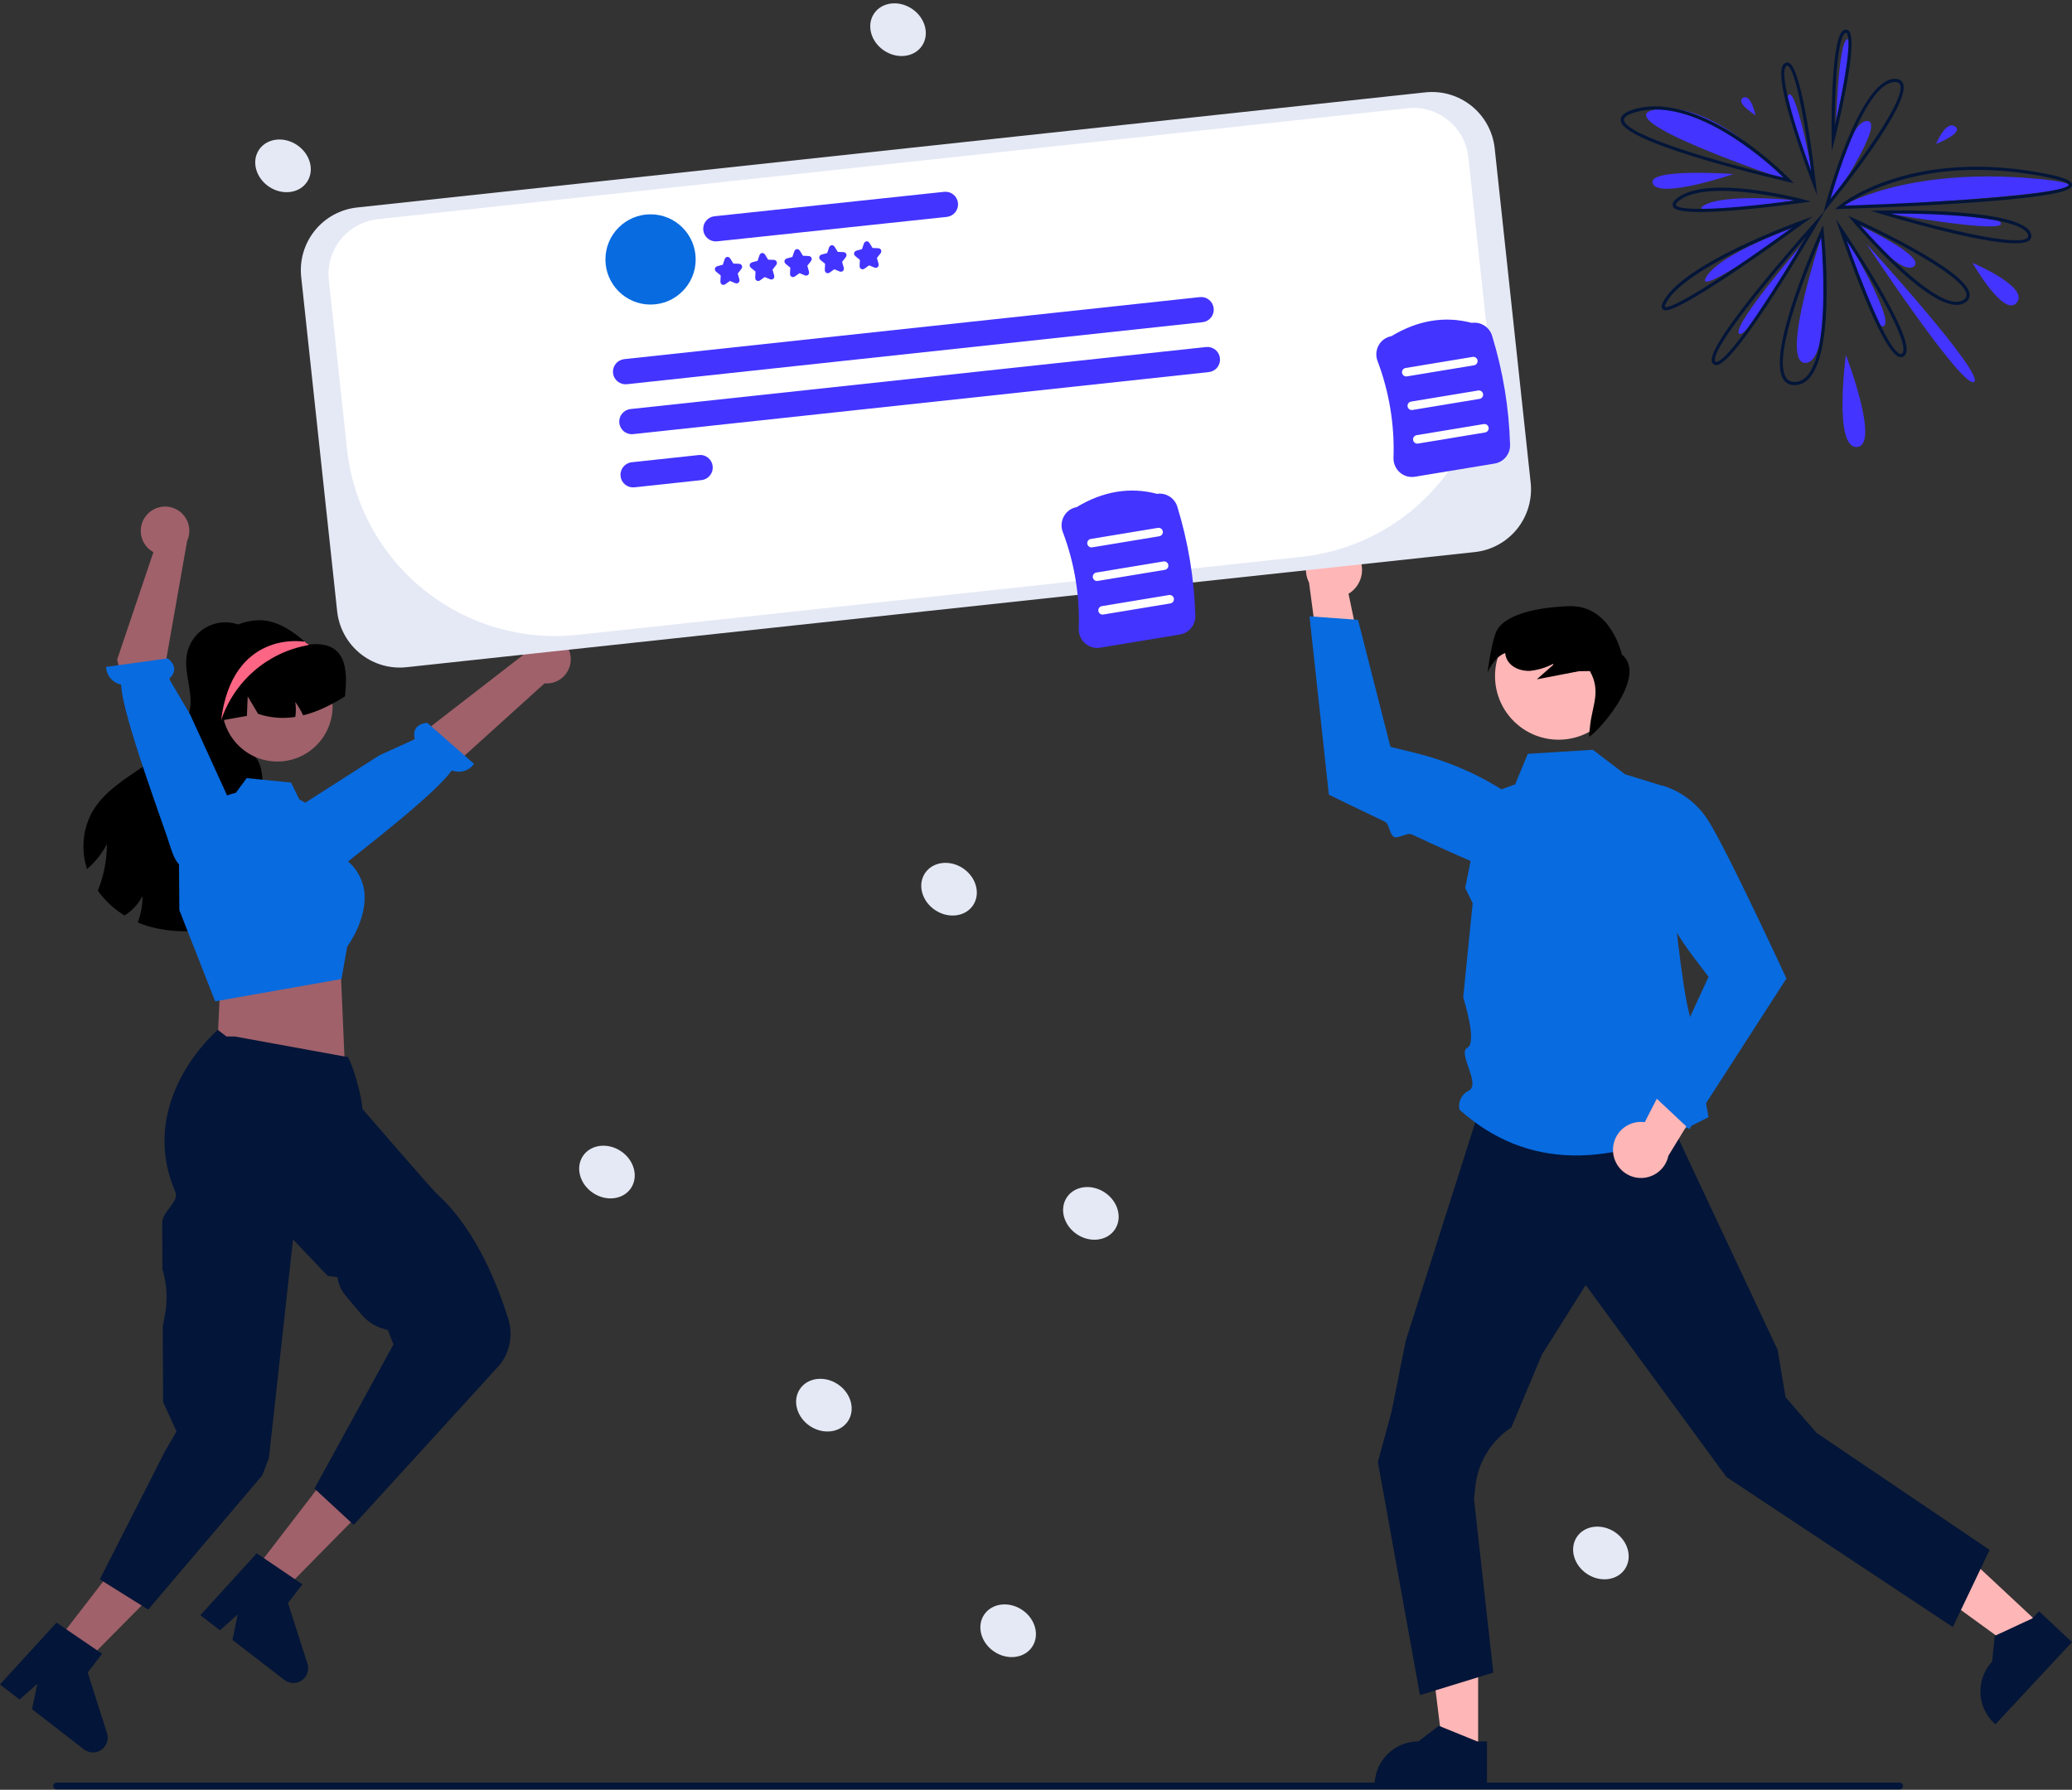 <svg width="551" height="476" viewBox="0 0 551 476" fill="none" xmlns="http://www.w3.org/2000/svg">
<rect x="0" y="0" width="551" height="476" fill="#333333" stroke="none"/>
<g clip-path="url(#clip0_342_8384)">
<path d="M393.073 466.171L383.803 466.17L379.393 430.38L393.075 430.38L393.073 466.171Z" fill="#FFB6B6"/>
<path d="M395.437 475.165L365.548 475.164V474.786C365.548 471.697 366.774 468.735 368.955 466.551C371.137 464.367 374.096 463.14 377.181 463.14H377.182L382.642 458.994L392.829 463.141L395.438 463.141L395.437 475.165Z" fill="#031538"/>
<path d="M542.815 432.325L536.495 439.113L507.332 417.94L516.66 407.923L542.815 432.325Z" fill="#FFB6B6"/>
<path d="M551 436.727L530.62 458.613L530.344 458.355C528.087 456.249 526.758 453.332 526.65 450.246C526.541 447.159 527.662 444.156 529.765 441.896L530.458 435.071L540.434 430.439L542.213 428.528L551 436.727Z" fill="#031538"/>
<path d="M529.099 412.211L519.301 432.724L459.135 392.848L450.382 380.911L421.683 341.769L410.017 360.298L401.899 379.668C399.254 381.396 397.025 383.689 395.373 386.384C393.721 389.079 392.687 392.107 392.347 395.25L391.975 398.68L397.105 444.838L377.608 450.83L366.411 388.823L370.072 375.387L373.84 356.526L392.813 296.926H443.584L472.705 358.972L474.834 371.615L483.09 381.1L529.099 412.211Z" fill="#031538"/>
<path d="M423.586 199.415L432.133 205.929L442.44 209.1C442.44 209.1 446.701 269.098 450.541 272.942C454.38 276.785 450.918 276.888 451.689 281.881C452.461 286.874 454.336 297.108 454.336 297.108C428.419 310.841 406.076 311.209 388.129 295.14C387.899 294.146 388.016 293.103 388.459 292.184C388.903 291.266 389.647 290.526 390.568 290.089C393.908 288.315 387.488 280.034 390.218 278.65C392.948 277.265 389.108 265.255 389.108 265.255L391.627 240.196L389.637 236.19L394.493 211.68L402.92 208.6L406.286 200.482L423.586 199.415Z" fill="#086BE0"/>
<path d="M428.94 306.052C428.902 304.969 429.101 303.89 429.525 302.892C429.948 301.894 430.585 301.001 431.39 300.276C432.195 299.551 433.15 299.012 434.186 298.696C435.222 298.38 436.315 298.295 437.387 298.448L449.432 275.012L456.143 286.947L443.676 307.372C443.3 309.158 442.283 310.745 440.817 311.831C439.352 312.917 437.539 313.426 435.722 313.264C433.906 313.101 432.212 312.277 430.962 310.948C429.712 309.619 428.993 307.877 428.94 306.052Z" fill="#FFB6B6"/>
<path d="M449.225 300.32L475.06 260.239L474.975 260.054C474.877 259.843 469.027 247.195 463.358 235.611C462.485 233.827 461.617 232.068 460.774 230.384C460.41 229.657 460.052 228.945 459.699 228.249C457.318 223.55 455.238 219.667 453.997 217.822C451.25 213.651 447.161 210.546 442.408 209.023L442.289 208.992L442.175 209.04C439.85 210.021 437.929 211.767 436.729 213.988C435.528 216.21 435.119 218.774 435.57 221.259C437.811 233.246 442.805 244.546 450.156 254.27L454.345 259.796L439.79 291.471L449.225 300.32Z" fill="#086BE0"/>
<path d="M360.386 146.683C361.097 147.501 361.621 148.464 361.92 149.506C362.219 150.548 362.286 151.644 362.117 152.714C361.947 153.785 361.545 154.806 360.939 155.704C360.333 156.603 359.537 157.357 358.608 157.915L363.994 183.713L351.273 178.671L348.109 154.946C347.277 153.322 347.069 151.448 347.524 149.681C347.98 147.913 349.067 146.374 350.581 145.356C352.094 144.337 353.928 143.91 355.735 144.154C357.542 144.399 359.197 145.299 360.386 146.683Z" fill="#FFB6B6"/>
<path d="M348.234 163.922L353.379 211.343L353.561 211.433C353.711 211.507 360.228 214.707 368.228 218.517C369.578 219.16 369.385 221.945 370.795 222.611C371.767 223.069 374.332 221.406 375.314 221.865C384.059 225.958 392.901 229.939 396.425 231.017C401.182 232.526 406.312 232.361 410.962 230.549L411.074 230.497L411.133 230.388C412.321 228.16 412.716 225.593 412.251 223.111C411.786 220.629 410.49 218.379 408.576 216.733C399.295 208.834 388.307 203.202 376.48 200.283L369.75 198.63L361.131 164.85L348.234 163.922Z" fill="#086BE0"/>
<path d="M414.474 196.728C423.81 196.728 431.379 189.151 431.379 179.805C431.379 170.459 423.81 162.883 414.474 162.883C405.137 162.883 397.568 170.459 397.568 179.805C397.568 189.151 405.137 196.728 414.474 196.728Z" fill="#FFB6B6"/>
<path d="M397.689 168.466C399.079 164.417 406 161.609 417.22 161.218C428.44 160.828 431.285 174.063 431.285 174.063C438.775 180.145 423.287 196.428 422.538 195.842L422.875 192.783C423.433 187.715 425.803 183.761 422.789 178.48L419.894 178.514C416.155 179.233 412.416 179.953 408.678 180.673L413.104 176.772L412.979 176.578C411.096 177.56 409.047 178.183 406.937 178.415C404.558 178.555 401.957 177.607 400.818 175.512C400.513 174.936 400.328 174.305 400.271 173.656C397.063 174.939 395.596 178.898 395.596 178.898C395.596 178.898 396.299 172.514 397.689 168.466Z" fill="black"/>
<path d="M68.113 169.481C67.883 169.19 67.636 168.913 67.373 168.652C67.438 168.564 67.502 168.467 67.566 168.379L68.113 169.481Z" fill="#031538"/>
<path d="M71.401 237.542C68.635 242.459 63.113 245.203 57.638 246.547C51.489 248.159 45.014 248.034 38.931 246.185C38.16 245.935 37.388 245.646 36.64 245.324C36.999 244.368 37.285 243.386 37.492 242.387C37.772 241.034 37.912 239.656 37.91 238.275C37.301 239.465 36.512 240.553 35.571 241.502C34.845 242.265 34.02 242.928 33.119 243.473C30.323 241.775 27.903 239.524 26.005 236.858C26.125 236.561 26.246 236.263 26.358 235.965C26.942 234.41 27.404 232.812 27.741 231.185C28.198 228.986 28.427 226.745 28.424 224.498C27.433 226.434 26.148 228.204 24.614 229.745C24.154 230.237 23.665 230.702 23.151 231.137C22.354 228.714 22.046 226.157 22.244 223.613C22.443 221.07 23.145 218.592 24.308 216.323C27.492 210.432 33.666 206.932 39.164 203.125C44.671 199.319 50.178 194.169 50.644 187.482C50.958 182.968 48.867 178.445 49.703 174.003C50.055 172.13 50.914 170.39 52.185 168.971C53.457 167.553 55.093 166.511 56.916 165.959C58.738 165.407 60.677 165.366 62.521 165.841C64.365 166.316 66.043 167.288 67.373 168.652C64.254 173.078 61.151 177.657 59.889 182.919C58.603 188.279 59.656 194.563 63.876 198.112C65.323 199.335 67.1 200.204 68.217 201.733C69.705 203.761 69.713 206.465 69.954 208.96C70.436 213.812 72.02 218.479 72.872 223.283C73.732 228.079 73.78 233.286 71.401 237.542Z" fill="black"/>
<path d="M14.711 437.096L22.048 442.77L47.405 417.143L36.576 408.768L14.711 437.096Z" fill="#A0616A"/>
<path d="M15.023 431.551L27.156 439.829L23.317 444.803L28.459 460.954C28.713 461.752 28.705 462.61 28.438 463.403C28.17 464.196 27.656 464.883 26.971 465.363C26.286 465.843 25.465 466.092 24.629 466.072C23.793 466.052 22.985 465.765 22.323 465.254L8.515 454.574L9.933 447.813L5.206 452.014L0 447.988L15.023 431.551Z" fill="#031538"/>
<path d="M51.934 183.777C51.933 186.647 52.636 189.473 53.981 192.007C55.325 194.541 57.271 196.706 59.647 198.312C62.022 199.918 64.755 200.915 67.606 201.217C70.457 201.519 73.338 201.115 75.997 200.042C78.655 198.969 81.01 197.259 82.854 195.062C84.698 192.865 85.976 190.249 86.574 187.442C87.172 184.636 87.073 181.726 86.285 178.967C85.498 176.208 84.046 173.685 82.056 171.619L81.972 171.535C81.832 171.387 81.692 171.24 81.545 171.1L81.542 171.099L81.54 171.098L81.538 171.095L81.538 171.093C81.356 170.924 81.174 170.756 80.984 170.595C77.902 167.888 73.57 164.95 69.15 164.95C59.476 164.95 51.934 174.094 51.934 183.777Z" fill="black"/>
<path d="M151.754 174.775C151.838 175.71 151.716 176.652 151.396 177.535C151.077 178.418 150.569 179.219 149.906 179.884C149.244 180.549 148.444 181.06 147.563 181.382C146.682 181.703 145.741 181.828 144.807 181.746L101.441 220.94L93.979 209.142L138.952 174.325C139.193 172.764 139.998 171.344 141.215 170.337C142.431 169.329 143.975 168.803 145.553 168.859C147.131 168.914 148.633 169.547 149.776 170.637C150.919 171.728 151.623 173.2 151.754 174.775Z" fill="#A0616A"/>
<path d="M82.908 232.77C82.908 232.77 84.521 235.753 90.033 231.147C94.445 227.459 115.585 211.451 120.139 204.891C121.179 205.303 122.326 205.357 123.4 205.045C124.475 204.733 125.415 204.072 126.072 203.166L113.594 192.227C109.86 192.657 109.94 195.168 110.329 196.593L100.917 200.862L76.611 216.411L81.703 230.634L82.908 232.77Z" fill="#086BE0"/>
<path d="M59.361 260.253L58.452 264.585L57.68 280.567L91.659 282.437L90.604 257.856L87.31 252.439L59.361 260.253Z" fill="#A0616A"/>
<path d="M73.762 202.533C81.872 202.533 88.447 195.952 88.447 187.833C88.447 179.715 81.872 173.134 73.762 173.134C65.651 173.134 59.077 179.715 59.077 187.833C59.077 195.952 65.651 202.533 73.762 202.533Z" fill="#A0616A"/>
<path d="M47.69 242.053L47.6 229.834C47.598 225.437 49.084 221.17 51.816 217.727C54.549 214.285 58.366 211.871 62.645 210.879L62.7 210.866L65.604 206.95L77.401 208.131L79.564 212.555L88.112 217.65L91.404 228.241C92.831 229.194 94.048 230.43 94.978 231.873C95.909 233.316 96.532 234.935 96.811 236.63C97.928 243.775 92.931 250.924 92.336 251.743L90.805 260.378L57.484 266.263L57.214 266.297L47.69 242.053Z" fill="#086BE0"/>
<path d="M91.732 185.213C90.019 186.299 88.241 187.28 86.41 188.15C84.551 189.044 82.606 189.748 80.606 190.25C80.033 188.993 79.333 187.799 78.515 186.685C78.726 188.004 78.731 189.348 78.531 190.669C75.216 191.204 71.82 190.925 68.635 189.856L65.87 185.213L65.661 190.395C63.37 190.814 61.087 191.208 58.796 191.618C58.659 191.634 58.522 191.667 58.394 191.691C56.971 185.269 58.989 178.196 63.474 173.915C65.702 171.812 68.48 170.385 71.486 169.801C74.492 169.217 77.601 169.499 80.453 170.616C80.815 170.76 81.184 170.921 81.538 171.09L81.539 171.094L81.54 171.096L81.543 171.098L81.546 171.098C81.755 171.203 81.932 171.452 82.165 171.428C92.198 170.31 92.519 178.099 91.732 185.213Z" fill="black"/>
<path d="M67.302 418.141L74.65 423.8L99.956 398.122L89.11 389.769L67.302 418.141Z" fill="#A0616A"/>
<path d="M68.269 413.109L80.418 421.362L76.589 426.344L81.763 442.485C82.019 443.282 82.014 444.14 81.748 444.934C81.482 445.728 80.969 446.415 80.285 446.897C79.6 447.378 78.781 447.628 77.944 447.61C77.108 447.592 76.299 447.307 75.637 446.797L61.807 436.145L63.212 429.381L58.493 433.592L53.279 429.576L68.269 413.109Z" fill="#031538"/>
<path d="M43.456 386.801L43.456 386.705L46.939 380.698L43.382 372.878L43.276 352.787L43.852 349.771C44.628 345.714 44.402 341.53 43.195 337.58L43.13 325.351C43.005 322.287 47.746 319.593 46.641 317.039C36.19 292.898 57.312 274.482 57.455 274.334L57.887 273.885L60.229 275.66L62.458 275.663L92.539 281.15L92.756 281.555C93.939 283.776 96.222 291.433 96.358 294.898C97.857 296.635 114.934 316.415 116.452 317.79C126.71 327.081 132.583 342.458 135.171 350.798C135.814 352.859 135.944 355.046 135.549 357.169C135.154 359.292 134.246 361.285 132.906 362.977L94.071 405.556L83.62 395.899L104.633 357.57L103.118 353.682C100.399 353.18 97.939 351.749 96.156 349.633L91.901 344.578C90.723 343.182 89.975 341.474 89.746 339.661L87.166 339.35L77.923 329.636L71.51 387.767L69.767 392.359L39.406 428.087L26.543 420.04L43.456 386.801Z" fill="#031538"/>
<path d="M38.82 137.196C38.236 137.931 37.821 138.785 37.603 139.698C37.386 140.611 37.37 141.561 37.559 142.48C37.747 143.4 38.135 144.267 38.694 145.02C39.254 145.774 39.972 146.395 40.797 146.841L31.143 175.45L39.026 205.769L51.738 200.016L43.894 177.148L49.762 143.861C50.418 142.424 50.525 140.795 50.062 139.284C49.598 137.773 48.597 136.485 47.249 135.663C45.9 134.842 44.297 134.544 42.743 134.826C41.19 135.109 39.794 135.952 38.82 137.196Z" fill="#A0616A"/>
<path d="M50.455 230.75C50.455 230.75 47.47 232.354 45.393 225.475C43.731 219.967 32.418 190.061 32.214 182.075C31.119 181.848 30.131 181.262 29.405 180.411C28.678 179.559 28.256 178.49 28.204 177.371L44.634 175.095C47.518 177.508 46.072 179.562 44.965 180.539L50.561 190.027L62.258 215.643L52.634 229.628L50.455 230.75Z" fill="#086BE0"/>
<path d="M58.792 191.617C60.48 186.524 63.505 181.979 67.552 178.459C71.598 174.939 76.516 172.574 81.79 171.612C81.811 171.605 81.881 171.577 81.972 171.535C82.028 171.5 82.098 171.464 82.168 171.429C81.958 171.31 81.755 171.205 81.545 171.1L81.542 171.099L81.54 171.098L81.538 171.095L81.538 171.093C81.356 170.925 81.174 170.756 80.984 170.595L80.452 170.616C80.452 170.616 61.742 167.65 58.792 191.617Z" fill="#FD6584"/>
<path d="M296.492 326.971C298.534 323.899 297.325 319.501 293.792 317.148C290.259 314.795 285.74 315.378 283.697 318.451C281.655 321.523 282.864 325.921 286.397 328.274C289.93 330.627 294.45 330.044 296.492 326.971Z" fill="#E5E9F5"/>
<path d="M258.773 240.749C260.815 237.676 259.606 233.278 256.073 230.925C252.54 228.573 248.021 229.156 245.979 232.228C243.937 235.301 245.145 239.699 248.678 242.052C252.211 244.405 256.731 243.821 258.773 240.749Z" fill="#E5E9F5"/>
<path d="M432.12 417.285C434.162 414.213 432.953 409.815 429.42 407.462C425.887 405.109 421.368 405.693 419.326 408.765C417.284 411.837 418.492 416.235 422.025 418.588C425.558 420.941 430.078 420.358 432.12 417.285Z" fill="#E5E9F5"/>
<path d="M81.658 48.369C83.7 45.297 82.491 40.899 78.958 38.546C75.425 36.193 70.905 36.776 68.863 39.849C66.821 42.921 68.03 47.319 71.563 49.672C75.096 52.025 79.615 51.441 81.658 48.369Z" fill="#E5E9F5"/>
<path d="M245.207 12.156C247.249 9.084 246.04 4.686 242.507 2.333C238.974 -0.02 234.455 0.563 232.412 3.636C230.37 6.708 231.579 11.106 235.112 13.459C238.645 15.812 243.165 15.229 245.207 12.156Z" fill="#E5E9F5"/>
<path d="M167.803 315.977C169.845 312.904 168.637 308.506 165.104 306.153C161.571 303.8 157.051 304.384 155.009 307.456C152.967 310.528 154.176 314.926 157.709 317.279C161.242 319.632 165.761 319.049 167.803 315.977Z" fill="#E5E9F5"/>
<path d="M225.492 377.971C227.534 374.899 226.325 370.501 222.792 368.148C219.259 365.795 214.74 366.378 212.697 369.451C210.655 372.523 211.864 376.921 215.397 379.274C218.93 381.627 223.45 381.044 225.492 377.971Z" fill="#E5E9F5"/>
<path d="M274.492 437.971C276.534 434.899 275.325 430.501 271.792 428.148C268.259 425.795 263.74 426.378 261.697 429.451C259.655 432.523 260.864 436.921 264.397 439.274C267.93 441.627 272.45 441.044 274.492 437.971Z" fill="#E5E9F5"/>
<path d="M505.169 475.888H15.053C14.816 475.887 14.588 475.792 14.421 475.624C14.253 475.455 14.159 475.227 14.159 474.989C14.159 474.752 14.253 474.524 14.421 474.355C14.588 474.187 14.816 474.092 15.053 474.091H505.169C505.407 474.091 505.635 474.186 505.803 474.354C505.972 474.523 506.066 474.751 506.066 474.989C506.066 475.228 505.972 475.456 505.803 475.625C505.635 475.793 505.407 475.888 505.169 475.888Z" fill="#031538"/>
<path d="M106.276 177.547C102.153 177.535 98.179 176.002 95.114 173.242C92.049 170.482 90.108 166.688 89.661 162.586L80.093 73.633C79.623 69.217 80.922 64.794 83.705 61.335C86.489 57.876 90.53 55.664 94.941 55.184L379.044 24.563C383.457 24.092 387.875 25.392 391.331 28.179C394.786 30.965 396.997 35.01 397.477 39.425L407.045 128.377C407.515 132.794 406.216 137.217 403.432 140.676C400.648 144.135 396.608 146.347 392.196 146.828L108.093 177.449C107.489 177.514 106.883 177.546 106.276 177.547Z" fill="#E5E9F5"/>
<path d="M375.915 28.692C375.381 28.693 374.848 28.721 374.317 28.779L100.457 58.295C98.542 58.502 96.686 59.084 94.996 60.008C93.306 60.932 91.814 62.181 90.606 63.682C89.397 65.183 88.496 66.908 87.954 68.758C87.412 70.608 87.239 72.546 87.445 74.463L92.283 119.438C93.065 126.709 95.27 133.755 98.772 140.173C102.274 146.59 107.005 152.255 112.694 156.842C118.383 161.43 124.919 164.851 131.929 166.91C138.939 168.969 146.286 169.626 153.549 168.843L346.119 148.088C353.36 147.308 360.378 145.107 366.769 141.612C373.161 138.117 378.803 133.396 383.372 127.719C387.941 122.041 391.349 115.518 393.399 108.523C395.45 101.527 396.104 94.196 395.325 86.947L390.469 41.803C390.082 38.207 388.383 34.881 385.697 32.462C383.011 30.042 379.528 28.7 375.915 28.692Z" fill="white"/>
<path d="M192.593 70.825L193.214 69.006C193.294 68.773 193.596 68.739 193.725 68.949L194.733 70.585L196.586 70.66C196.824 70.669 196.951 70.959 196.801 71.151L195.633 72.642L196.157 74.505C196.224 74.744 196.001 74.958 195.779 74.866L194.049 74.152L192.521 75.231C192.324 75.369 192.059 75.211 192.072 74.963L192.17 73.03L190.702 71.834C190.513 71.68 190.573 71.369 190.803 71.307L192.593 70.825Z" fill="#4334FF" stroke="#4334FF" stroke-linecap="round" stroke-linejoin="round"/>
<path d="M201.846 69.788L202.467 67.97C202.547 67.737 202.849 67.703 202.979 67.913L203.987 69.549L205.84 69.623C206.077 69.633 206.204 69.923 206.054 70.115L204.887 71.606L205.41 73.469C205.478 73.708 205.254 73.921 205.032 73.83L203.302 73.115L201.774 74.194C201.578 74.333 201.312 74.174 201.325 73.926L201.424 71.993L199.955 70.798C199.767 70.644 199.826 70.333 200.056 70.271L201.846 69.788Z" fill="#4334FF" stroke="#4334FF" stroke-linecap="round" stroke-linejoin="round"/>
<path d="M211.1 68.752L211.721 66.934C211.8 66.7 212.103 66.666 212.232 66.876L213.24 68.512L215.093 68.587C215.331 68.597 215.457 68.887 215.307 69.078L214.14 70.569L214.664 72.433C214.731 72.672 214.507 72.885 214.285 72.793L212.556 72.079L211.027 73.158C210.831 73.297 210.566 73.138 210.578 72.89L210.677 70.957L209.208 69.761C209.02 69.608 209.079 69.297 209.309 69.235L211.1 68.752Z" fill="#4334FF" stroke="#4334FF" stroke-linecap="round" stroke-linejoin="round"/>
<path d="M220.353 67.716L220.974 65.898C221.054 65.664 221.356 65.63 221.485 65.84L222.493 67.476L224.346 67.551C224.584 67.561 224.711 67.851 224.561 68.042L223.393 69.533L223.917 71.396C223.984 71.636 223.76 71.849 223.538 71.757L221.809 71.043L220.28 72.122C220.084 72.261 219.819 72.102 219.832 71.854L219.93 69.921L218.462 68.725C218.273 68.572 218.333 68.26 218.562 68.199L220.353 67.716Z" fill="#4334FF" stroke="#4334FF" stroke-linecap="round" stroke-linejoin="round"/>
<path d="M229.606 66.68L230.227 64.861C230.307 64.628 230.609 64.594 230.739 64.804L231.747 66.44L233.6 66.515C233.837 66.524 233.964 66.814 233.814 67.006L232.647 68.497L233.17 70.36C233.238 70.599 233.014 70.813 232.792 70.721L231.063 70.007L229.534 71.086C229.338 71.224 229.072 71.066 229.085 70.818L229.184 68.885L227.715 67.689C227.527 67.535 227.586 67.224 227.816 67.162L229.606 66.68Z" fill="#4334FF" stroke="#4334FF" stroke-linecap="round" stroke-linejoin="round"/>
<path d="M319.777 85.687L166.713 102.184C166.275 102.232 165.832 102.193 165.41 102.069C164.987 101.946 164.593 101.74 164.25 101.464C163.907 101.187 163.622 100.846 163.411 100.46C163.199 100.073 163.066 99.648 163.019 99.21C162.972 98.772 163.012 98.329 163.136 97.906C163.26 97.483 163.466 97.089 163.743 96.746C164.019 96.403 164.36 96.118 164.747 95.907C165.133 95.696 165.558 95.564 165.995 95.517L319.06 79.02C319.497 78.972 319.94 79.011 320.363 79.135C320.785 79.258 321.179 79.464 321.522 79.74C321.865 80.017 322.151 80.358 322.362 80.745C322.573 81.131 322.706 81.556 322.753 81.994C322.8 82.432 322.761 82.875 322.636 83.298C322.512 83.721 322.306 84.115 322.03 84.458C321.753 84.801 321.412 85.086 321.026 85.297C320.639 85.508 320.215 85.64 319.777 85.687Z" fill="#4334FF"/>
<path d="M251.777 57.687L190.713 64.184C190.275 64.232 189.832 64.193 189.41 64.069C188.987 63.946 188.593 63.74 188.25 63.464C187.907 63.188 187.622 62.846 187.411 62.46C187.199 62.073 187.066 61.648 187.019 61.21C186.972 60.772 187.012 60.329 187.136 59.906C187.26 59.483 187.466 59.089 187.743 58.746C188.019 58.403 188.36 58.118 188.747 57.907C189.133 57.696 189.558 57.564 189.995 57.517L251.06 51.02C251.497 50.972 251.94 51.011 252.363 51.135C252.785 51.258 253.179 51.464 253.522 51.74C253.865 52.017 254.151 52.358 254.362 52.745C254.573 53.131 254.706 53.556 254.753 53.994C254.8 54.432 254.761 54.875 254.636 55.298C254.512 55.721 254.306 56.115 254.03 56.458C253.753 56.801 253.412 57.086 253.026 57.297C252.639 57.508 252.215 57.64 251.777 57.687Z" fill="#4334FF"/>
<path d="M321.445 98.961L168.381 115.458C167.498 115.554 166.613 115.294 165.921 114.736C165.229 114.178 164.787 113.368 164.692 112.484C164.597 111.6 164.857 110.714 165.414 110.021C165.971 109.329 166.781 108.886 167.664 108.791L320.728 92.294C321.611 92.198 322.496 92.458 323.188 93.016C323.88 93.574 324.322 94.384 324.417 95.268C324.512 96.153 324.252 97.038 323.695 97.731C323.138 98.423 322.329 98.866 321.445 98.961Z" fill="#4334FF"/>
<path d="M186.546 127.687L168.708 129.61C167.825 129.705 166.94 129.445 166.248 128.887C165.556 128.329 165.114 127.519 165.019 126.635C164.924 125.751 165.184 124.865 165.741 124.172C166.298 123.48 167.108 123.037 167.991 122.942L185.828 121.02C186.266 120.972 186.709 121.011 187.131 121.135C187.554 121.258 187.948 121.464 188.291 121.74C188.634 122.017 188.919 122.358 189.131 122.745C189.342 123.131 189.475 123.556 189.522 123.994C189.569 124.432 189.529 124.875 189.405 125.298C189.281 125.721 189.075 126.115 188.799 126.458C188.522 126.801 188.181 127.086 187.794 127.297C187.408 127.508 186.983 127.64 186.546 127.687Z" fill="#4334FF"/>
<path d="M173 81C179.627 81 185 75.627 185 69C185 62.373 179.627 57 173 57C166.373 57 161 62.373 161 69C161 75.627 166.373 81 173 81Z" fill="#086BE0"/>
<path d="M288.556 171.115C288.002 170.628 287.563 170.023 287.272 169.345C286.98 168.667 286.843 167.933 286.871 167.195C287.173 158.429 285.731 149.689 282.627 141.486C282.364 140.797 282.258 140.057 282.316 139.321C282.374 138.586 282.596 137.872 282.964 137.232C283.317 136.618 283.8 136.088 284.379 135.68C284.958 135.272 285.62 134.996 286.317 134.871C293.325 130.638 300.509 129.449 307.675 131.339C308.83 131.169 310.008 131.417 310.998 132.038C311.987 132.659 312.723 133.612 313.074 134.728C315.975 144.155 317.588 153.932 317.871 163.792C317.898 164.975 317.497 166.128 316.743 167.039C315.989 167.951 314.932 168.559 313.766 168.753L292.563 172.259C291.852 172.378 291.123 172.337 290.43 172.139C289.737 171.941 289.097 171.591 288.556 171.115Z" fill="#4334FF"/>
<path d="M290.439 145.573L308.286 142.622C308.432 142.598 308.573 142.545 308.699 142.467C308.826 142.388 308.935 142.286 309.022 142.165C309.109 142.044 309.171 141.907 309.205 141.762C309.239 141.617 309.244 141.467 309.219 141.32C309.195 141.173 309.142 141.033 309.064 140.906C308.985 140.78 308.882 140.671 308.761 140.584C308.64 140.497 308.503 140.436 308.359 140.402C308.214 140.369 308.064 140.364 307.917 140.389L290.071 143.34C289.775 143.389 289.512 143.554 289.338 143.798C289.164 144.042 289.093 144.345 289.142 144.64C289.191 144.936 289.355 145.2 289.598 145.375C289.841 145.55 290.144 145.621 290.439 145.573Z" fill="white"/>
<path d="M291.913 154.505L309.76 151.554C310.055 151.505 310.32 151.34 310.494 151.096C310.669 150.852 310.74 150.549 310.691 150.253C310.642 149.957 310.477 149.692 310.234 149.517C309.99 149.342 309.687 149.272 309.391 149.321L291.545 152.272C291.398 152.296 291.257 152.349 291.131 152.427C291.004 152.505 290.895 152.608 290.808 152.729C290.721 152.85 290.659 152.987 290.625 153.131C290.592 153.276 290.587 153.427 290.611 153.573C290.635 153.72 290.688 153.861 290.767 153.987C290.845 154.114 290.948 154.223 291.069 154.31C291.19 154.396 291.327 154.458 291.472 154.492C291.616 154.525 291.766 154.53 291.913 154.505Z" fill="white"/>
<path d="M293.387 163.437L311.234 160.486C311.529 160.437 311.794 160.272 311.968 160.028C312.143 159.784 312.214 159.481 312.165 159.185C312.116 158.889 311.951 158.624 311.708 158.449C311.464 158.275 311.161 158.204 310.865 158.253L293.019 161.204C292.872 161.228 292.732 161.281 292.606 161.36C292.48 161.438 292.37 161.541 292.284 161.662C292.197 161.782 292.135 161.919 292.102 162.064C292.068 162.209 292.063 162.358 292.087 162.505C292.112 162.652 292.164 162.792 292.243 162.918C292.321 163.045 292.424 163.154 292.544 163.241C292.665 163.327 292.802 163.389 292.946 163.423C293.091 163.456 293.241 163.461 293.387 163.437Z" fill="white"/>
<path d="M372.255 125.647C371.701 125.16 371.262 124.555 370.971 123.877C370.679 123.199 370.542 122.464 370.57 121.727C370.873 112.96 369.43 104.221 366.327 96.018C366.064 95.329 365.957 94.589 366.015 93.853C366.074 93.117 366.295 92.404 366.663 91.764C367.016 91.15 367.499 90.62 368.078 90.212C368.657 89.804 369.319 89.528 370.016 89.403C377.024 85.17 384.209 83.981 391.374 85.871C392.529 85.701 393.708 85.949 394.697 86.57C395.686 87.191 396.422 88.144 396.773 89.26C399.674 98.687 401.287 108.464 401.57 118.324C401.597 119.507 401.197 120.66 400.443 121.571C399.689 122.482 398.631 123.091 397.465 123.285L376.262 126.791C375.551 126.91 374.823 126.869 374.129 126.671C373.436 126.473 372.796 126.123 372.255 125.647Z" fill="#4334FF"/>
<path d="M374.138 100.105L391.985 97.153C392.132 97.13 392.272 97.077 392.399 96.999C392.525 96.92 392.635 96.818 392.721 96.697C392.808 96.576 392.87 96.439 392.904 96.294C392.938 96.149 392.943 95.999 392.919 95.852C392.894 95.705 392.841 95.565 392.763 95.438C392.684 95.312 392.581 95.202 392.461 95.116C392.34 95.029 392.203 94.968 392.058 94.934C391.913 94.9 391.763 94.896 391.616 94.921L373.77 97.872C373.475 97.921 373.211 98.086 373.037 98.33C372.863 98.574 372.792 98.877 372.841 99.172C372.89 99.468 373.054 99.732 373.297 99.907C373.54 100.082 373.843 100.153 374.138 100.105Z" fill="white"/>
<path d="M375.612 109.037L393.459 106.086C393.755 106.037 394.019 105.872 394.193 105.628C394.368 105.384 394.439 105.081 394.39 104.785C394.341 104.488 394.177 104.224 393.933 104.049C393.689 103.874 393.386 103.804 393.09 103.853L375.244 106.804C375.097 106.828 374.956 106.88 374.83 106.959C374.704 107.037 374.594 107.14 374.507 107.261C374.42 107.382 374.358 107.518 374.325 107.663C374.291 107.808 374.286 107.958 374.31 108.105C374.334 108.252 374.387 108.393 374.466 108.519C374.544 108.645 374.647 108.755 374.768 108.842C374.889 108.928 375.026 108.99 375.171 109.023C375.316 109.057 375.466 109.062 375.612 109.037Z" fill="white"/>
<path d="M377.086 117.969L394.933 115.018C395.229 114.969 395.493 114.804 395.667 114.56C395.842 114.316 395.913 114.013 395.864 113.717C395.815 113.421 395.651 113.156 395.407 112.981C395.163 112.806 394.86 112.736 394.564 112.785L376.718 115.736C376.571 115.76 376.431 115.813 376.305 115.892C376.179 115.97 376.069 116.073 375.983 116.193C375.897 116.314 375.835 116.451 375.801 116.596C375.767 116.74 375.762 116.89 375.787 117.037C375.811 117.184 375.864 117.324 375.942 117.45C376.02 117.576 376.123 117.686 376.244 117.772C376.364 117.859 376.501 117.921 376.645 117.955C376.79 117.988 376.94 117.993 377.086 117.969Z" fill="white"/>
<path d="M477.817 60.22C477.817 60.22 457.637 67.187 453.767 73.619C449.897 80.05 477.817 60.22 477.817 60.22Z" fill="#4334FF"/>
<path d="M442.95 82.522C442.81 82.532 442.669 82.512 442.537 82.463C442.405 82.415 442.285 82.338 442.185 82.239C441.557 81.672 442.07 80.6 442.51 79.843C448.414 69.697 478.099 59.006 479.359 58.556L482.074 57.587L479.749 59.294C479.663 59.357 471.028 65.694 462.187 71.664C448.443 80.946 444.363 82.522 442.95 82.522ZM476.721 60.452C468.926 63.477 447.921 72.22 443.238 80.268C442.614 81.34 442.746 81.609 442.748 81.611C442.874 81.747 444.469 82.604 461.614 71.033C467.591 67 473.487 62.788 476.721 60.452Z" fill="#031538"/>
<path d="M477.379 53.261C477.379 53.261 458.783 51.344 453.142 54.619C447.5 57.894 477.379 53.261 477.379 53.261Z" fill="#4334FF"/>
<path d="M452.039 56.393C445.529 56.393 445.082 55.347 444.878 54.868C444.469 53.911 445.607 53.01 445.981 52.714C454.053 46.325 478.569 52.782 479.609 53.059L481.603 53.593L479.56 53.885C479.478 53.897 471.264 55.068 462.974 55.801C458.14 56.229 454.614 56.393 452.039 56.393ZM457.743 50.763C453.158 50.763 448.964 51.429 446.503 53.376C445.761 53.964 445.576 54.36 445.652 54.536C445.84 54.977 447.642 56.31 462.9 54.961C468.586 54.458 474.236 53.748 477.237 53.35C473.392 52.463 465.069 50.763 457.743 50.763Z" fill="#031538"/>
<path d="M482.701 49.977C482.701 49.977 473.347 27.462 475.614 25.233C477.88 23.005 482.701 49.977 482.701 49.977Z" fill="#4334FF"/>
<path d="M483.218 51.958L482.055 48.979C482.027 48.906 479.181 41.598 476.836 34.074C472.006 18.579 473.986 17.256 474.636 16.821C474.797 16.706 474.985 16.636 475.182 16.62C475.379 16.603 475.577 16.64 475.754 16.727C479.402 18.431 482.522 45.677 482.866 48.778L483.218 51.958ZM475.277 17.46C475.214 17.463 475.153 17.485 475.103 17.524C472.779 19.077 477.491 34.372 481.634 45.505C480.213 34.026 477.596 18.518 475.398 17.492C475.361 17.472 475.319 17.462 475.277 17.46Z" fill="#031538"/>
<path d="M486.236 54.928C486.236 54.928 491.257 32.17 496.516 32.17C501.776 32.17 486.236 54.928 486.236 54.928Z" fill="#4334FF"/>
<path d="M484.912 56.499L485.408 54.625C485.773 53.251 494.442 20.971 503.918 20.971C505.217 20.971 505.778 21.582 506.019 22.094C508.546 27.459 488.441 52.198 486.141 55.001L484.912 56.499ZM503.918 21.815C496.354 21.815 488.836 45.78 486.774 52.883C493.558 44.434 507.08 26.323 505.258 22.455C505.183 22.296 504.957 21.815 503.918 21.815Z" fill="#031538"/>
<path d="M489.183 55.155C489.183 55.155 506.444 44.221 541.807 47.559C577.171 50.897 489.183 55.155 489.183 55.155Z" fill="#4334FF"/>
<path d="M488.006 55.611L488.91 54.835C489.093 54.678 493.493 50.949 502.309 47.95C510.423 45.191 523.947 42.591 542.303 45.877C550.058 47.266 551.064 48.3 550.997 49.211C550.93 50.111 550.774 52.219 519.789 54.174C504.648 55.129 489.348 55.573 489.195 55.577L488.006 55.611ZM525.644 45.186C505.706 45.186 493.918 52.288 490.501 54.692C494.547 54.562 507.197 54.122 519.738 53.331C548.53 51.515 550.129 49.528 550.157 49.149C550.16 49.108 550.139 48.137 542.155 46.708C536.706 45.714 531.181 45.204 525.644 45.186Z" fill="#031538"/>
<path d="M500.129 56.438C500.129 56.438 530.364 56.033 532.062 59.27C533.761 62.506 500.129 56.438 500.129 56.438Z" fill="#4334FF"/>
<path d="M535.934 64.708C526.283 64.708 503.086 57.761 500.007 56.825L497.484 56.059L500.12 56C503.987 55.913 537.967 55.346 540.104 62.204C540.357 63.016 540.064 63.538 539.773 63.832C539.164 64.447 537.803 64.708 535.934 64.708ZM502.887 56.805C517.069 60.972 536.761 65.68 539.175 63.237C539.306 63.105 539.438 62.897 539.301 62.456C537.782 57.584 514.607 56.725 502.887 56.805Z" fill="#031538"/>
<path d="M494.235 59.798C494.235 59.798 512.497 68.259 508.929 70.863C505.36 73.466 494.235 59.798 494.235 59.798Z" fill="#4334FF"/>
<path d="M520.307 81.1C511.473 81.1 493.487 59.8 492.65 58.803L491.466 57.392L493.145 58.147C494.369 58.697 523.149 71.701 523.778 78.215C523.862 79.079 523.484 79.835 522.685 80.4C521.986 80.879 521.154 81.124 520.307 81.1ZM494.534 59.71C501.48 67.698 516.933 83.438 522.199 79.711C522.76 79.314 522.995 78.865 522.941 78.297C522.487 73.613 503.681 63.956 494.534 59.71Z" fill="#031538"/>
<path d="M524.547 69.927C524.547 69.927 539.703 76.257 536.335 80.477C532.967 84.698 524.547 69.927 524.547 69.927Z" fill="#4334FF"/>
<path d="M496.34 64.862C496.34 64.862 527.915 99.469 524.968 101.579C522.021 103.689 496.34 64.862 496.34 64.862Z" fill="#4334FF"/>
<path d="M490.446 62.33C490.446 62.33 503.74 84.525 501.027 86.683C498.314 88.841 490.446 62.33 490.446 62.33Z" fill="#4334FF"/>
<path d="M505.493 94.997C505.327 94.996 505.163 94.968 505.006 94.915C500.132 93.31 490.309 64.481 489.206 61.199L488.224 58.28L489.953 60.826C490.004 60.902 495.171 68.526 499.756 76.414C508.233 90.995 507.53 93.862 506.264 94.75C506.039 94.911 505.77 94.997 505.493 94.997ZM491.074 64.038C494.657 74.234 501.87 92.994 505.268 94.113C505.351 94.149 505.442 94.162 505.532 94.152C505.622 94.143 505.708 94.111 505.782 94.059C506.477 93.571 507.212 90.916 499.031 76.842C496.128 71.849 492.99 66.96 491.074 64.038Z" fill="#031538"/>
<path d="M484.823 61.486C484.823 61.486 472.858 96.877 480.2 96.512C487.542 96.147 484.823 61.486 484.823 61.486Z" fill="#4334FF"/>
<path d="M477.222 102.426C475.933 102.426 474.942 101.922 474.275 100.924C469.538 93.847 483.569 62.637 484.169 61.312L484.809 59.897L484.971 61.442C485.104 62.706 488.142 92.489 481.259 100.446C480.171 101.703 478.876 102.368 477.411 102.423C477.348 102.425 477.284 102.426 477.222 102.426ZM484.282 63.148C481.508 69.541 471.057 94.602 474.974 100.454C475.508 101.252 476.295 101.622 477.38 101.579C478.62 101.533 479.681 100.981 480.623 99.893C486.377 93.242 484.823 69.574 484.282 63.148Z" fill="#031538"/>
<path d="M480.69 63.245C480.69 63.245 460.607 86.272 462.445 88.698C464.283 91.123 480.69 63.245 480.69 63.245Z" fill="#4334FF"/>
<path d="M456.403 97.092C456.137 97.096 455.877 97.01 455.666 96.848C455.523 96.731 455.407 96.585 455.324 96.42C455.242 96.254 455.196 96.073 455.189 95.888C454.684 90.168 481.418 60.359 482.556 59.093L485.247 56.1L483.233 59.587C482.374 61.073 462.15 95.997 456.703 97.062C456.604 97.081 456.504 97.092 456.403 97.092ZM480.341 62.857C471.484 72.942 455.677 91.843 456.027 95.814C456.024 95.883 456.037 95.952 456.064 96.016C456.091 96.079 456.132 96.136 456.184 96.182C456.236 96.217 456.295 96.24 456.357 96.249C456.419 96.258 456.482 96.253 456.542 96.233C460.306 95.498 473.454 74.477 480.341 62.857Z" fill="#031538"/>
<path d="M474.662 47.739C474.662 47.739 457.153 27.006 440.962 29.015C424.77 31.024 474.662 47.739 474.662 47.739Z" fill="#4334FF"/>
<path d="M476.996 48.708L475.618 48.392C475.507 48.367 464.441 45.823 453.5 42.577C431.096 35.931 431.024 32.874 431 31.87C430.972 30.658 432.202 29.721 434.762 29.005C444.263 26.346 454.99 31.583 462.314 36.445C467.232 39.741 471.821 43.506 476.015 47.688L476.996 48.708ZM440.199 29.128C438.439 29.119 436.686 29.351 434.988 29.818C432.942 30.39 431.825 31.112 431.842 31.85C431.938 35.902 456.784 43.127 474.354 47.234C470.201 43.239 454.509 29.128 440.199 29.128Z" fill="#031538"/>
<path d="M460.977 46.293C460.977 46.293 437.822 44.605 439.506 48.825C441.19 53.045 460.977 46.293 460.977 46.293Z" fill="#4334FF"/>
<path d="M466.871 30.677C466.871 30.677 465.608 24.769 463.503 26.035C461.398 27.301 466.871 30.677 466.871 30.677Z" fill="#4334FF"/>
<path d="M488.201 34.858C488.201 34.858 493.978 10.523 491.36 10.434C488.741 10.345 488.201 34.858 488.201 34.858Z" fill="#4334FF"/>
<path d="M487.126 40.246L487.078 37.014C487.063 35.976 486.742 11.554 489.909 8.331C490.03 8.196 490.178 8.086 490.343 8.01C490.507 7.934 490.686 7.892 490.867 7.888C491.043 7.888 491.217 7.931 491.374 8.011C491.53 8.092 491.666 8.208 491.769 8.351C494.207 11.48 488.56 34.496 487.908 37.11L487.126 40.246ZM490.867 8.732C490.825 8.732 490.698 8.732 490.509 8.924C488.417 11.052 487.932 25.211 487.904 33.537C490.222 23.615 492.585 10.77 491.106 8.87C491.081 8.829 491.046 8.794 491.004 8.77C490.963 8.746 490.916 8.733 490.867 8.732Z" fill="#031538"/>
<path d="M514.864 38.274C514.864 38.274 517.39 31.944 519.916 33.632C522.442 35.32 514.864 38.274 514.864 38.274Z" fill="#4334FF"/>
<path d="M490.867 94.404C490.867 94.404 487.5 119.304 493.814 118.882C500.129 118.46 490.867 94.404 490.867 94.404Z" fill="#4334FF"/>
</g>
<defs>
<clipPath id="clip0_342_8384">
<rect width="551" height="475" fill="white" transform="translate(0 0.888)"/>
</clipPath>
</defs>
</svg>
